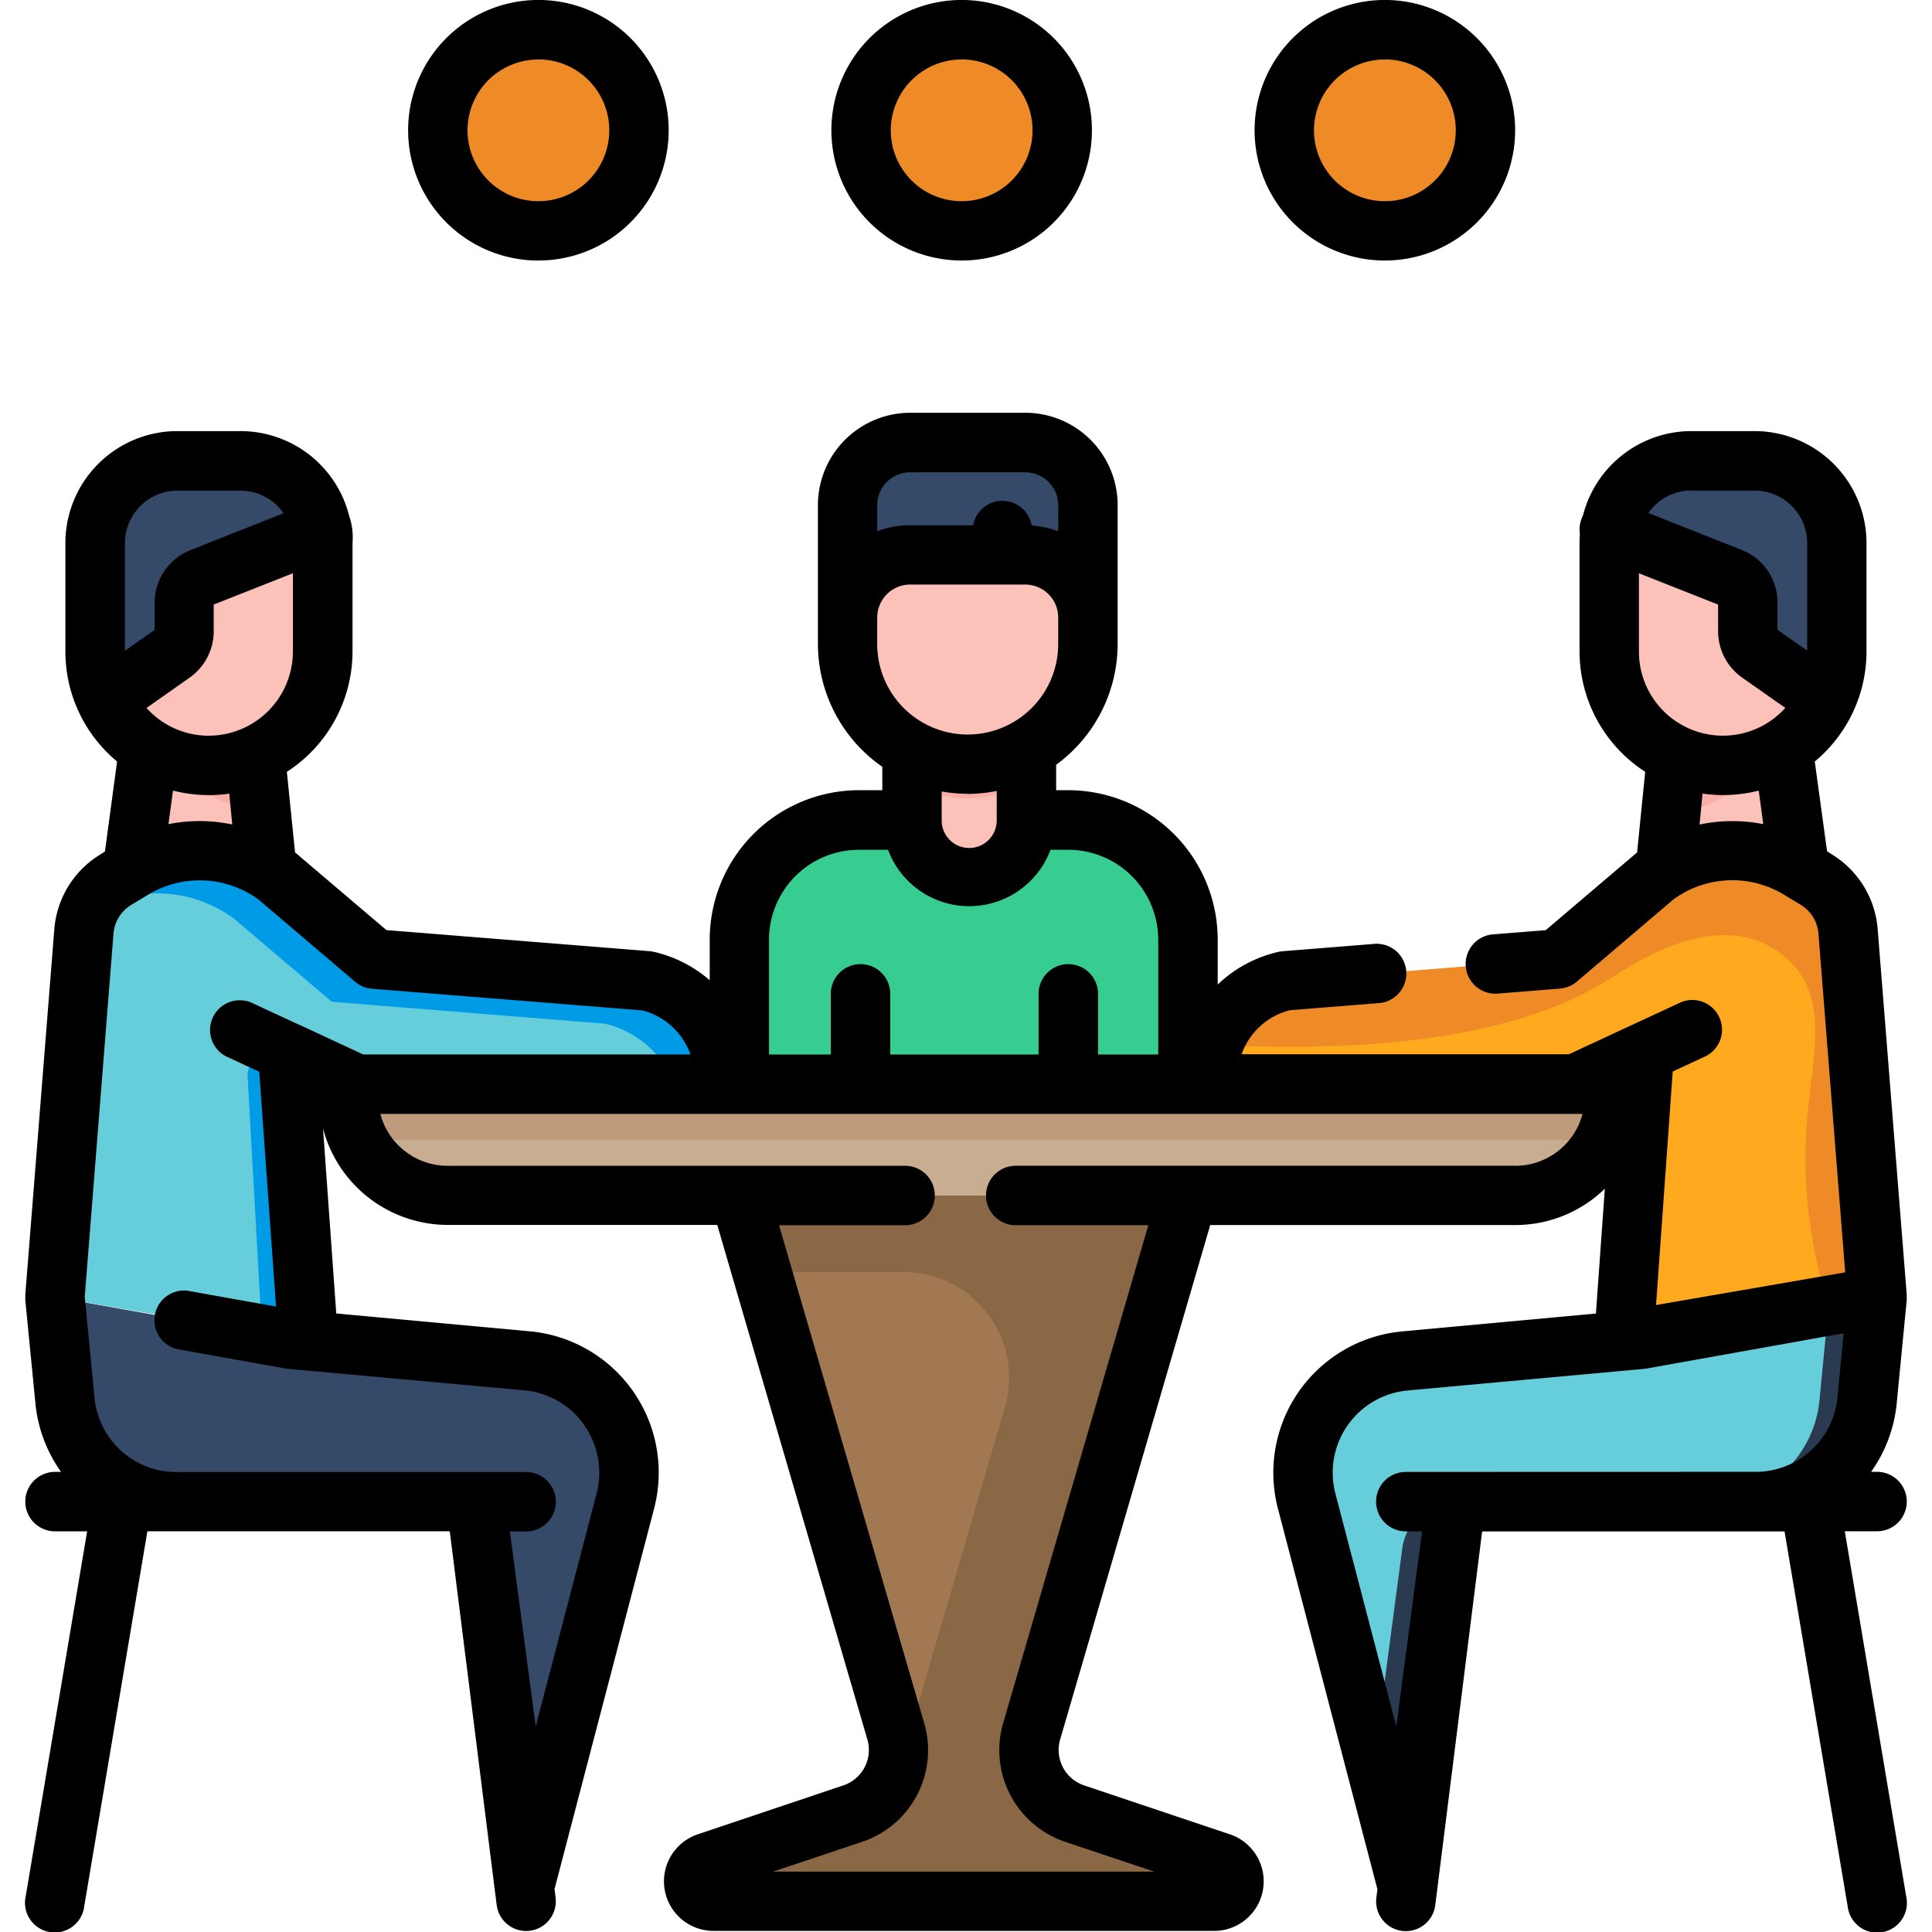 <svg xmlns="http://www.w3.org/2000/svg" xmlns:xlink="http://www.w3.org/1999/xlink" width="65" height="65" viewBox="0 0 65 65">
  <defs>
    <clipPath id="clip-path">
      <rect id="Rectangle_4" data-name="Rectangle 4" width="65" height="65" transform="translate(197 1087)" fill="#fd5b5b"/>
    </clipPath>
  </defs>
  <g id="Organize_meetings_even_in_multiple_locations_2" data-name="Organize meetings – even in multiple locations 2" transform="translate(-197 -1087)" clip-path="url(#clip-path)">
    <g id="Organize_meetings_even_in_multiple_locations_2-2" data-name="Organize meetings – even in multiple locations 2" transform="translate(197.851 1087.001)">
      <path id="Path_37" data-name="Path 37" d="M196.338,212.178v6.64a.983.983,0,0,1-.983.983H182.227a.983.983,0,0,1-.983-.983v-6.64a4.021,4.021,0,0,1,4.021-4.021h7.046a4.021,4.021,0,0,1,4.027,4.021Zm0,0" transform="translate(-157.222 -180.563)" fill="#37cd90"/>
      <path id="Path_38" data-name="Path 38" d="M228.9,187.99v2.644a1.926,1.926,0,0,1-3.852,0V187.99Zm0,0" transform="translate(-195.22 -163.073)" fill="#fcc1b9"/>
      <path id="Path_39" data-name="Path 39" d="M228.9,187.99v1.427a4.048,4.048,0,0,1-3.852.053v-1.48Zm0,0" transform="translate(-195.22 -163.073)" fill="#f9afa7"/>
      <path id="Path_40" data-name="Path 40" d="M212.755,123.182a4.044,4.044,0,0,1-4.044-4.044v-4.666a2.106,2.106,0,0,1,2.106-2.106h3.873a2.106,2.106,0,0,1,2.106,2.106v4.666A4.044,4.044,0,0,1,212.755,123.182Zm0,0" transform="translate(-181.049 -97.472)" fill="#fcc1b9"/>
      <path id="Path_41" data-name="Path 41" d="M216.8,114.47v3.777a2.106,2.106,0,0,0-2.017-2.106h-3.964a2.106,2.106,0,0,0-2.106,2.106V114.47a2.106,2.106,0,0,1,2.106-2.106h3.874a2.106,2.106,0,0,1,2.106,2.106Zm0,0" transform="translate(-181.048 -97.47)" fill="#354968"/>
      <path id="Path_42" data-name="Path 42" d="M121.269,278.937H85.346a3.338,3.338,0,0,1-3.338-3.338v-.129a.277.277,0,0,1,.277-.277H124.33a.277.277,0,0,1,.277.277v.129A3.338,3.338,0,0,1,121.269,278.937Zm0,0" transform="translate(-71.139 -238.717)" fill="#c9ad91"/>
      <path id="Path_43" data-name="Path 43" d="M124.33,275.193H82.285a.277.277,0,0,0-.277.277v.129a3.33,3.33,0,0,0,.339,1.467h41.92a3.323,3.323,0,0,0,.339-1.467v-.129a.277.277,0,0,0-.277-.277Zm0,0" transform="translate(-71.14 -238.717)" fill="#bd9b7b"/>
      <path id="Path_44" data-name="Path 44" d="M187.741,326.514a.67.67,0,0,1-.67.67H170.212a.67.67,0,0,1-.213-1.3l4.9-1.646a2.257,2.257,0,0,0,1.45-2.776l-4.509-15.454-.751-2.572h15.094l-5.253,18.027a2.258,2.258,0,0,0,1.449,2.776l4.9,1.646a.67.67,0,0,1,.33.244.66.66,0,0,1,.127.39Zm0,0" transform="translate(-147.074 -263.215)" fill="#a17852"/>
      <path id="Path_45" data-name="Path 45" d="M187.741,326.514a.67.67,0,0,1-.67.67H170.212a.67.67,0,0,1-.213-1.3l4.9-1.647a2.259,2.259,0,0,0,1.436-1.45,1.035,1.035,0,0,0,.265-.466l3.431-11.763a3.553,3.553,0,0,0-3.409-4.547h-4.78l-.752-2.572h15.1l-5.255,18.024a2.258,2.258,0,0,0,1.449,2.776l4.9,1.646a.67.67,0,0,1,.33.244.66.66,0,0,1,.127.39Zm0,0" transform="translate(-147.074 -263.216)" fill="#8a6745"/>
      <path id="Path_46" data-name="Path 46" d="M111.485,10.918A3.383,3.383,0,1,1,108.1,7.535,3.383,3.383,0,0,1,111.485,10.918Zm0,0" transform="translate(-90.839 -6.537)" fill="#ee8b26"/>
      <path id="Path_47" data-name="Path 47" d="M218.915,10.918a3.383,3.383,0,1,1-3.383-3.383A3.383,3.383,0,0,1,218.915,10.918Zm0,0" transform="translate(-184.03 -6.537)" fill="#ee8b26"/>
      <path id="Path_48" data-name="Path 48" d="M326.344,10.918a3.383,3.383,0,1,1-3.383-3.383A3.383,3.383,0,0,1,326.344,10.918Zm0,0" transform="translate(-277.22 -6.537)" fill="#ee8b26"/>
      <path id="Path_49" data-name="Path 49" d="M31.715,192.063H27.194l.6-4.376.391.024,3.114.191.217,2.155Zm0,0" transform="translate(-23.59 -162.81)" fill="#fcc1b9"/>
      <path id="Path_50" data-name="Path 50" d="M7.547,329.24l.337,3.473a3.769,3.769,0,0,0,3.752,3.406H21.711l1.31,9.891a.564.564,0,0,0,1.106.069l2.608-9.98a3.776,3.776,0,0,0-3.309-4.715l-7.952-.727Zm0,0" transform="translate(-6.547 -285.601)" fill="#354968"/>
      <path id="Path_51" data-name="Path 51" d="M13.81,222,17.7,223.8H30.06v-.213a3.342,3.342,0,0,0-2.593-3.255l-9.173-.735-3.286-2.794a4.369,4.369,0,0,0-4.854-.222l-.561.339a2.236,2.236,0,0,0-1.072,1.746l-.97,12.3,8.52,1.472-.7-9.717" transform="translate(-6.55 -187.328)" fill="#66cedb"/>
      <path id="Path_52" data-name="Path 52" d="M56.453,267.254l.479,8.572,1.554.269-.7-9.717a.925.925,0,0,0-1.337.876Zm0,0" transform="translate(-48.97 -230.982)" fill="#009be6"/>
      <path id="Path_53" data-name="Path 53" d="M34.7,220.331l-9.173-.736L22.245,216.8a4.369,4.369,0,0,0-4.855-.222l-.561.339a2.235,2.235,0,0,0-.938,1.133l.066-.04a4.369,4.369,0,0,1,4.855.222l3.286,2.794,9.173.736a3.339,3.339,0,0,1,2.36,2.037H37.3v-.213a3.342,3.342,0,0,0-2.593-3.255Zm0,0" transform="translate(-13.787 -187.324)" fill="#009be6"/>
      <path id="Path_54" data-name="Path 54" d="M37.986,190.22a3.829,3.829,0,0,1-3.263-2.187c-.024-.052-.048-.105-.069-.158l3.114.191Zm0,0" transform="translate(-30.062 -162.969)" fill="#f9afa7"/>
      <path id="Path_55" data-name="Path 55" d="M25.388,119.761v3.648a3.829,3.829,0,1,1-7.659,0v-3.648A2.765,2.765,0,0,1,20.5,117h2.128a2.764,2.764,0,0,1,2.729,2.324,2.68,2.68,0,0,1,.036.441Zm0,0" transform="translate(-15.38 -101.491)" fill="#fcc1b9"/>
      <path id="Path_56" data-name="Path 56" d="M25.353,119.323,21.3,120.928a.9.9,0,0,0-.574.841v.96a.9.9,0,0,1-.383.741l-2.247,1.579a3.82,3.82,0,0,1-.367-1.636v-3.651A2.766,2.766,0,0,1,20.492,117h2.128a2.764,2.764,0,0,1,2.729,2.324Zm0,0" transform="translate(-15.38 -101.491)" fill="#354968"/>
      <path id="Path_57" data-name="Path 57" d="M420.792,192.063h-4.52l.191-1.909.227-2.253,3.159-.191.348-.021Zm0,0" transform="translate(-361.096 -162.81)" fill="#fcc1b9"/>
      <path id="Path_58" data-name="Path 58" d="M343.639,329.24l-.336,3.473a3.769,3.769,0,0,1-3.752,3.406H329.476l-1.306,9.891a.564.564,0,0,1-1.106.069l-2.609-9.98a3.776,3.776,0,0,1,3.309-4.715l7.952-.727Zm0,0" transform="translate(-281.341 -285.601)" fill="#66cedb"/>
      <path id="Path_59" data-name="Path 59" d="M342.423,389.822l.334,1.28a.564.564,0,0,0,1.106-.069l1.31-9.891a1.826,1.826,0,0,0-1.81,1.586Zm0,0" transform="translate(-297.037 -330.626)" fill="#2a3a51"/>
      <path id="Path_60" data-name="Path 60" d="M431.171,329.532l-.308,3.182a3.77,3.77,0,0,1-3.752,3.406h1.6a3.77,3.77,0,0,0,3.752-3.406l.336-3.475Zm0,0" transform="translate(-370.5 -285.601)" fill="#2a3a51"/>
      <path id="Path_61" data-name="Path 61" d="M316.439,222l-3.887,1.807H300.189v-.213a3.342,3.342,0,0,1,2.593-3.255l9.173-.735,3.286-2.794a4.369,4.369,0,0,1,4.854-.222l.561.339a2.236,2.236,0,0,1,1.073,1.749l.971,12.3-8.52,1.472.7-9.717" transform="translate(-260.4 -187.328)" fill="#ffa91e"/>
      <path id="Path_62" data-name="Path 62" d="M301.708,222.515c6.875.232,10.419-1,12.393-2.252.678-.43,3.019-2.033,5.007-1.273a3.022,3.022,0,0,1,1.223.855c1.155,1.365.527,3.309.383,5.524a16,16,0,0,0,.759,5.877l1.62-.281-.971-12.3a2.236,2.236,0,0,0-1.073-1.749l-.561-.339a4.369,4.369,0,0,0-4.854.222l-3.287,2.794-9.173.735a3.342,3.342,0,0,0-2.533,2.632l1.064-.45Zm0,0" transform="translate(-260.796 -187.328)" fill="#ee8b26"/>
      <path id="Path_63" data-name="Path 63" d="M421.1,187.849c-.034.088-.071.173-.11.258a3.829,3.829,0,0,1-3.272,2.188l.227-2.253Zm0,0" transform="translate(-362.351 -162.951)" fill="#f9afa7"/>
      <path id="Path_64" data-name="Path 64" d="M409.721,119.761v3.648a3.829,3.829,0,1,1-7.659,0v-3.648a2.682,2.682,0,0,1,.035-.441A2.764,2.764,0,0,1,404.827,117h2.131a2.766,2.766,0,0,1,2.766,2.766Zm0,0" transform="translate(-348.77 -101.491)" fill="#fcc1b9"/>
      <path id="Path_65" data-name="Path 65" d="M409.957,119.761v3.648a3.82,3.82,0,0,1-.367,1.636l-2.246-1.576a.9.9,0,0,1-.383-.741v-.963a.906.906,0,0,0-.574-.841l-4.054-1.6A2.763,2.763,0,0,1,405.062,117h2.129a2.767,2.767,0,0,1,2.766,2.766Zm0,0" transform="translate(-349.007 -101.489)" fill="#354968"/>
      <path id="Path_66" data-name="Path 66" d="M61.215,142.45H62.3a1,1,0,1,0,0-2h-.2a4.762,4.762,0,0,0,.862-2.311l.337-3.474v-.174L62.322,122.2a3.241,3.241,0,0,0-1.553-2.53l-.151-.1-.413-3.017a4.856,4.856,0,0,0,1.269-1.627c.011-.023.022-.047.032-.071a4.8,4.8,0,0,0,.439-2.01V109.2a3.768,3.768,0,0,0-3.764-3.764H56.054a3.771,3.771,0,0,0-3.65,2.846.97.97,0,0,0-.044.1,1,1,0,0,0-.057.523c-.008.1-.012.2-.012.3v3.649A4.828,4.828,0,0,0,54.5,116.9l-.273,2.715-.034.026-3.04,2.585-1.734.139a1,1,0,1,0,.16,1.992l2.055-.165a1,1,0,0,0,.567-.235l3.255-2.77a3.359,3.359,0,0,1,3.718-.152l.561.339a1.245,1.245,0,0,1,.594.973l.9,11.392-6.365,1.1.562-7.857,1.031-.479a1,1,0,1,0-.842-1.811l-1.54.715-.028.012-2.114.983H40.921a2.331,2.331,0,0,1,1.62-1.482l2.963-.237a1,1,0,1,0-.16-1.992l-3.041.244a1.012,1.012,0,0,0-.145.022,4.342,4.342,0,0,0-2.041,1.1v-1.516a5.029,5.029,0,0,0-5.023-5.023h-.412v-.856a5.038,5.038,0,0,0,2.069-4.07v-4.667a3.109,3.109,0,0,0-3.106-3.106H29.773a3.109,3.109,0,0,0-3.106,3.106v4.667a5.037,5.037,0,0,0,2.166,4.138v.787H28.05a5.029,5.029,0,0,0-5.023,5.023v1.372a4.349,4.349,0,0,0-1.881-.957,1.016,1.016,0,0,0-.145-.022l-8.851-.709-3.04-2.585-.034-.027L8.8,116.9a4.828,4.828,0,0,0,2.209-4.052V109.2a2.249,2.249,0,0,0-.114-.918,3.77,3.77,0,0,0-3.65-2.846H5.113A3.768,3.768,0,0,0,1.349,109.2v3.648a4.8,4.8,0,0,0,.439,2.01c.01.023.02.046.031.068a4.857,4.857,0,0,0,1.269,1.627l-.408,3.025-.152.1A3.239,3.239,0,0,0,.976,122.2L0,134.493v.175l.34,3.473a4.772,4.772,0,0,0,.862,2.311H1a1,1,0,1,0,0,2H2.081L.013,154.735a1,1,0,1,0,1.97.331L4.108,142.45H14.281l1.578,12.573a1,1,0,0,0,.99.875.973.973,0,0,0,.125-.008,1,1,0,0,0,.867-1.115l-.036-.294c0-.011.009-.022.011-.034l3.34-12.763a4.775,4.775,0,0,0-4.184-5.962l-6.51-.6-.445-6.223a4.344,4.344,0,0,0,4.2,3.244H23.28l5.049,17.306A1.257,1.257,0,0,1,27.521,151l-4.9,1.647a1.668,1.668,0,0,0,.531,3.248H40a1.668,1.668,0,0,0,.531-3.248L35.625,151a1.257,1.257,0,0,1-.808-1.547l5.049-17.306H50.13a4.319,4.319,0,0,0,3.012-1.222l-.3,4.2-6.51.6a4.775,4.775,0,0,0-4.188,5.964l3.336,12.763c0,.011.009.022.012.034l-.037.294a1,1,0,0,0,.867,1.115.982.982,0,0,0,.125.008,1,1,0,0,0,.99-.875l1.577-12.573H59.188l2.124,12.616a1,1,0,1,0,1.97-.331Zm-5.16-35.012h2.129A1.768,1.768,0,0,1,59.95,109.2v3.62l-1-.7v-.914a1.894,1.894,0,0,0-1.2-1.77l-3.142-1.245a1.763,1.763,0,0,1,1.447-.758Zm-1.766,2.781,2.664,1.053v.9a1.906,1.906,0,0,0,.811,1.559l1.45,1.018a2.826,2.826,0,0,1-4.925-1.9Zm2.04,8.45.1-1.038a4.824,4.824,0,0,0,1.89-.1l.154,1.129a5.341,5.341,0,0,0-2.148.013ZM28.662,107.93a1.11,1.11,0,0,1,1.109-1.108h3.873a1.11,1.11,0,0,1,1.109,1.108v.875a3.08,3.08,0,0,0-.894-.191,1,1,0,0,0-1.97-.01H29.773a3.1,3.1,0,0,0-1.109.2Zm0,3.777a1.11,1.11,0,0,1,1.109-1.108h3.873a1.11,1.11,0,0,1,1.107,1.111v.889a3.045,3.045,0,0,1-6.09,0Zm3.045,5.935a5.022,5.022,0,0,0,.975-.1v.963a.926.926,0,1,1-1.851,0c0-.012,0-.026,0-.038v-.907a5.074,5.074,0,0,0,.875.078Zm-3.658,1.88h.977a2.917,2.917,0,0,0,5.466,0h.6a3.029,3.029,0,0,1,3.025,3.025v3.862H36.091v-2.04a1,1,0,0,0-2,0v2.04H29.1v-2.04a1,1,0,0,0-2,0v2.04H25.021v-3.862a3.028,3.028,0,0,1,3.024-3.025ZM6.178,115.685a2.82,2.82,0,0,1-2.1-.934l1.451-1.021a1.905,1.905,0,0,0,.81-1.558v-.9l2.664-1.053v2.634a2.834,2.834,0,0,1-2.83,2.83Zm-1.065-8.245H7.242a1.764,1.764,0,0,1,1.447.758l-3.137,1.244a1.9,1.9,0,0,0-1.2,1.77v.914l-1,.7v-3.62a1.768,1.768,0,0,1,1.765-1.766Zm1.065,10.243a4.808,4.808,0,0,0,.685-.05l.1,1.038a5.347,5.347,0,0,0-2.147-.011l.154-1.13a4.8,4.8,0,0,0,1.2.152Zm12.628,21.2a2.776,2.776,0,0,1,.414,2.3l-2.048,7.835-.869-6.562h.547a1,1,0,1,0,0-2H5.086a2.76,2.76,0,0,1-2.757-2.5L2,134.564l.967-12.218a1.245,1.245,0,0,1,.595-.968l.561-.339a3.36,3.36,0,0,1,3.718.152l3.255,2.771a1,1,0,0,0,.567.235l9.095.729a2.332,2.332,0,0,1,1.62,1.482H11.368l-2.126-.989H9.235L7.682,124.7a1,1,0,1,0-.843,1.811l1.032.479.565,7.9-2.984-.534A1,1,0,0,0,5.1,136.32l3.65.653c.028,0,.056.009.085.011l.585.054h.007l7.361.67a2.776,2.776,0,0,1,2.02,1.17Zm31.325-8.73H33.322a1,1,0,1,0,0,2h4.461L32.9,148.9a3.255,3.255,0,0,0,2.091,4l2.988,1H25.162l2.988-1a3.249,3.249,0,0,0,2.091-4l-4.882-16.746H29.6a1,1,0,0,0,0-2H14.208a2.343,2.343,0,0,1-2.263-1.745H52.392a2.344,2.344,0,0,1-2.263,1.745Zm-2,10.3H46.446a1,1,0,0,0,0,2h.548l-.869,6.562-2.048-7.835a2.776,2.776,0,0,1,2.434-3.467l7.952-.727a.508.508,0,0,0,.085-.011l6.628-1.187-.209,2.162a2.761,2.761,0,0,1-2.757,2.5Zm0,0" transform="translate(0 -90.933)"/>
      <path id="Path_67" data-name="Path 67" d="M101.562,8.764A4.383,4.383,0,1,0,97.18,4.382a4.383,4.383,0,0,0,4.383,4.383Zm0-6.766a2.385,2.385,0,1,1-2.384,2.384A2.385,2.385,0,0,1,101.562,2Zm0,0" transform="translate(-84.3)"/>
      <path id="Path_68" data-name="Path 68" d="M208.995,8.764a4.383,4.383,0,1,0-4.382-4.382A4.383,4.383,0,0,0,208.995,8.764Zm0-6.766a2.385,2.385,0,1,1-2.384,2.384A2.385,2.385,0,0,1,208.995,2Zm0,0" transform="translate(-177.493)"/>
      <path id="Path_69" data-name="Path 69" d="M316.424,8.764a4.383,4.383,0,1,0-4.383-4.383,4.383,4.383,0,0,0,4.383,4.383Zm0-6.766a2.385,2.385,0,1,1-2.384,2.384A2.385,2.385,0,0,1,316.424,2Zm0,0" transform="translate(-270.683)"/>
    </g>
  </g>
</svg>
